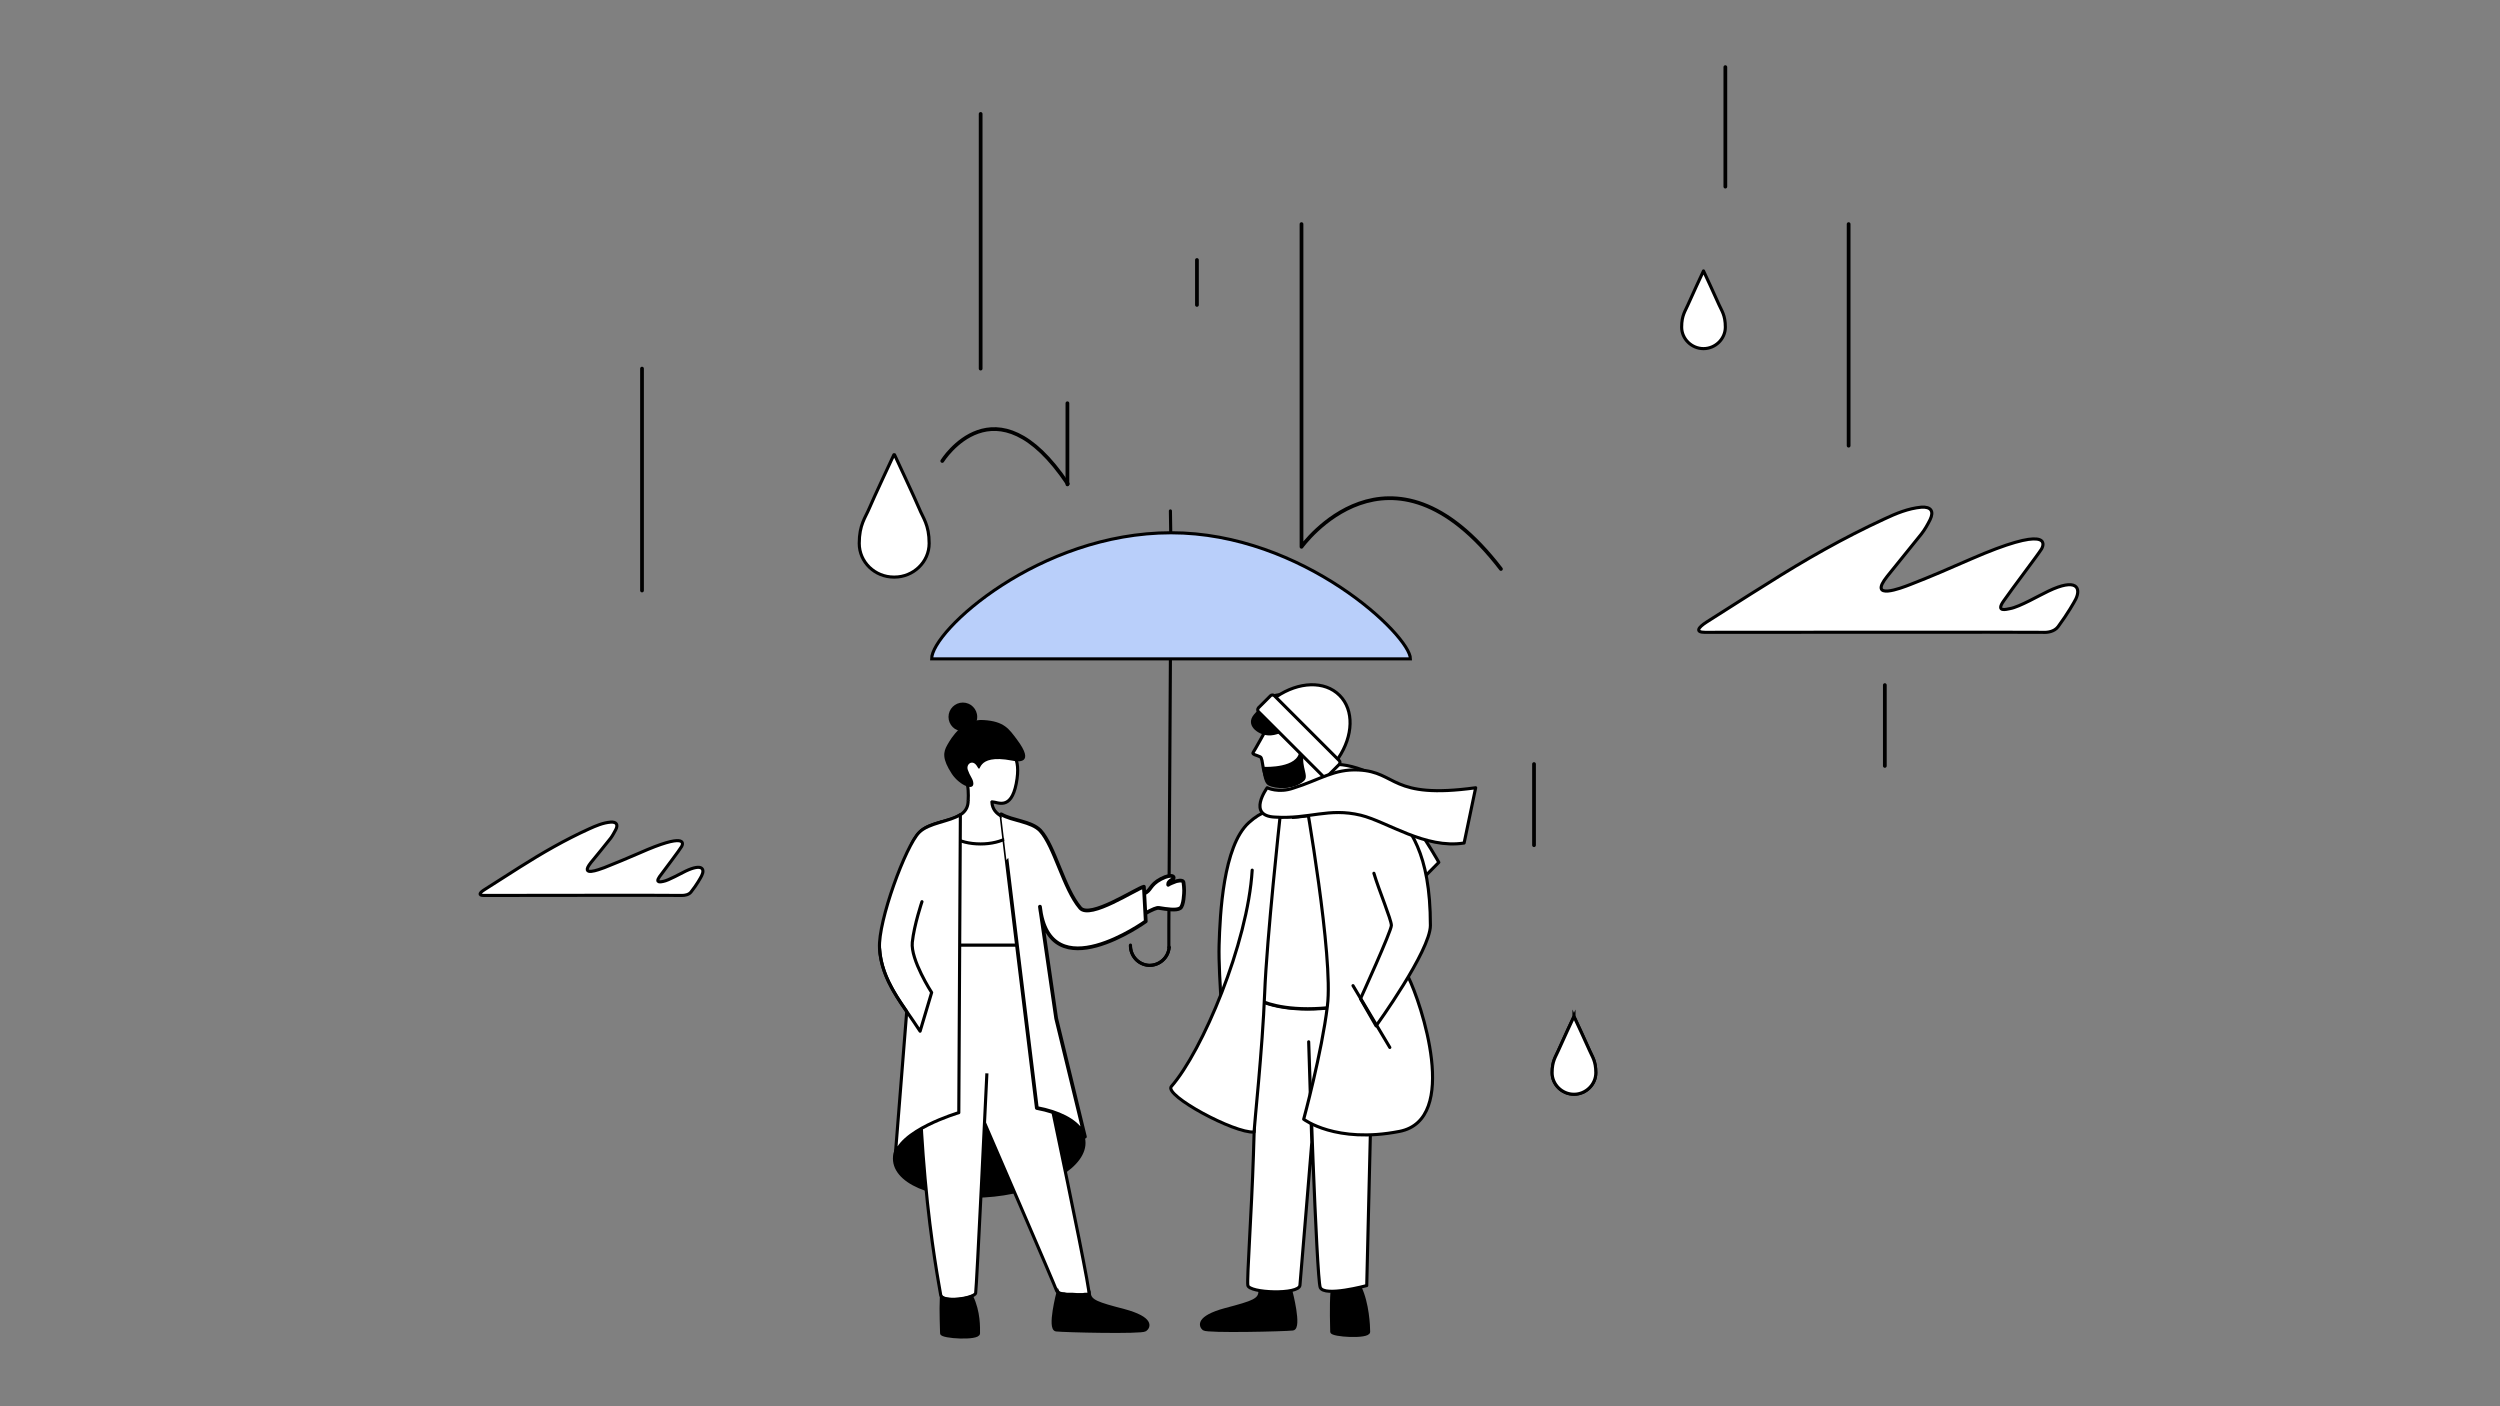 <?xml version="1.0" encoding="utf-8"?>
<!-- Generator: Adobe Illustrator 27.0.1, SVG Export Plug-In . SVG Version: 6.00 Build 0)  -->
<svg version="1.1" id="uuid-ca019fea-dee3-4512-baad-abe5c020016a"
	 xmlns="http://www.w3.org/2000/svg" xmlns:xlink="http://www.w3.org/1999/xlink" x="0px" y="0px" viewBox="0 0 801 450.5"
	 style="enable-background:new 0 0 801 450.5;" xml:space="preserve">
<rect x="0" y="0" width="801" height="450.5" fill="#808080" stroke="none"/>
<style type="text/css">
	.st0{fill:#FFFFFF;}
	.st1{fill:none;stroke:#000000;stroke-miterlimit:10;}
	.st2{fill:#B9CFFA;}
	.st3{fill:none;stroke:#000000;stroke-linecap:round;stroke-linejoin:round;}
	.st4{fill:none;stroke:#000000;stroke-width:1.2;stroke-linecap:round;stroke-linejoin:round;}
	.st5{fill:#FFFFFF;stroke:#000000;stroke-linecap:round;stroke-linejoin:round;}
	.st6{fill:#FFFFFF;stroke:#000000;stroke-miterlimit:10;}
	.st7{fill:none;stroke:#000000;stroke-width:1.2;stroke-linecap:round;stroke-miterlimit:10;}
	.st8{stroke:#000000;stroke-linecap:round;stroke-linejoin:round;}
	.st9{stroke:#000000;stroke-miterlimit:10;}
	.st10{fill:#FFFFFF;stroke:#000000;stroke-width:1.2;stroke-linecap:round;stroke-linejoin:round;}
</style>
<g id="Hintergrund-2">
	<g id="Schirm">
		<polyline class="st0" points="374.5,303.7 374.5,296.1 375,211.1 		"/>
		<polyline class="st1" points="374.5,303.7 374.5,296.1 375,211.1 		"/>
		<g>
			<path class="st2" d="M451.9,211.1c0-7.4-34.4-40.4-76.7-40.4s-76.7,31.4-76.7,40.4H451.9L451.9,211.1z"/>
			<path class="st1" d="M451.9,211.1c0-7.4-34.4-40.4-76.7-40.4s-76.7,31.4-76.7,40.4H451.9L451.9,211.1z"/>
		</g>
		<line class="st3" x1="375.1" y1="170.4" x2="375" y2="163.7"/>
		<g>
			<path class="st1" d="M374.6,303.4c-0.2,3.4-3.1,6-6.5,5.9c-3.4-0.2-6-3.1-5.9-6.5"/>
			<path class="st3" d="M374.6,303.4c-0.2,3.4-3.1,6-6.5,5.9c-3.4-0.2-6-3.1-5.9-6.5"/>
		</g>
	</g>
	<g id="Regen">
		<line class="st4" x1="592.3" y1="71.8" x2="592.3" y2="142.8"/>
		<line class="st4" x1="205.7" y1="118.1" x2="205.7" y2="189.2"/>
		<line class="st4" x1="603.9" y1="219.5" x2="603.9" y2="245.4"/>
		<line class="st4" x1="491.5" y1="244.8" x2="491.5" y2="270.8"/>
		<g id="Tropfen">
			<path class="st5" d="M550.8,97.7c-0.8-1.9-5-10.9-5-10.9l0,0.1l0-0.1c0,0-4.2,9-5,10.9c-0.8,1.9-2,3.3-2,7.1c0,3.8,3.2,6.9,7,6.9
				c0,0,0,0,0,0s0,0,0,0c3.8,0,7-3.1,7-6.9C552.8,101,551.6,99.5,550.8,97.7z"/>
			<path class="st6" d="M509.3,336.6c-0.8-1.9-5-10.9-5-10.9l0,0.1l0-0.1c0,0-4.2,9-5,10.9c-0.8,1.9-2,3.3-2,7.1s3.2,6.9,7,6.9
				c0,0,0,0,0,0c0,0,0,0,0,0c3.8,0,7-3.1,7-6.9S510.1,338.5,509.3,336.6"/>
			<path class="st5" d="M509.3,336.6c-0.8-1.9-5-10.9-5-10.9l0,0.1l0-0.1c0,0-4.2,9-5,10.9c-0.8,1.9-2,3.3-2,7.1s3.2,6.9,7,6.9
				c0,0,0,0,0,0c0,0,0,0,0,0c3.8,0,7-3.1,7-6.9S510.1,338.5,509.3,336.6z"/>
			<path class="st5" d="M294.5,162.9c-1.2-2.9-7.9-17.2-7.9-17.2l-0.1,0.1l-0.1-0.1c0,0-6.7,14.3-7.9,17.2
				c-1.2,2.9-3.2,5.2-3.2,11.2s5,10.8,11.1,10.8c0,0,0,0,0.1,0s0,0,0.1,0c6,0,11.1-4.8,11.1-10.8S295.7,165.9,294.5,162.9
				L294.5,162.9z"/>
		</g>
		<line class="st4" x1="314.2" y1="36.5" x2="314.2" y2="118.1"/>
		<line class="st7" x1="383.5" y1="83.3" x2="383.5" y2="97.7"/>
		<line class="st7" x1="552.8" y1="21.5" x2="552.8" y2="59.8"/>
		<line class="st4" x1="342" y1="129.2" x2="342" y2="155.2"/>
		<path class="st4" d="M417,71.8v103.4c0,0,28.2-39.4,63.9,7.1"/>
		<path class="st4" d="M301.9,147.7c0,0,17-27.3,40.2,7.3"/>
	</g>
	<path class="st5" d="M654.1,175.9c-1.1,1.8-9.4,12.7-12.1,16.6c-2.7,3.8,0.9,2.7,2,2.5c3-0.5,9.7-4.4,12.3-5.6
		c9-4.3,10.5-1.1,8.8,2.5c-0.5,1-2.6,4.7-5.7,8.9c-1.2,1.6-3.4,1.9-4.9,1.8c-2.4-0.1-102.1,0-108.2,0c-3.2,0-2.3-1.5,0.5-3.3
		c4.8-3,12.8-8.2,19.3-12.2c12.1-7.7,24.6-14.8,37.6-20.8c3.8-1.8,7.7-3.4,11.9-3.8c3.1-0.2,4.1,1.3,2.8,4c-0.8,1.6-1.7,3.2-2.8,4.6
		c-3.6,4.5-7.3,9-10.9,13.5c-6.4,8,4.5,3.8,7.3,2.7c6.5-2.5,12.9-5.3,19.3-8.1C656.5,168.2,655.2,174,654.1,175.9L654.1,175.9z"/>
	<path class="st5" d="M218.4,271.2c-0.6,1.1-5.5,7.5-7.1,9.7c-1.5,2.2,0.6,1.6,1.2,1.5c1.7-0.3,5.7-2.6,7.2-3.3
		c5.3-2.5,6.2-0.7,5.1,1.5c-0.3,0.6-1.5,2.8-3.4,5.2c-0.7,0.9-2,1.1-2.9,1.1c-1.4-0.1-59.9,0-63.5,0c-1.9,0-1.3-0.9,0.3-1.9
		c2.8-1.8,7.5-4.8,11.3-7.2c7.1-4.5,14.4-8.7,22.1-12.2c2.2-1,4.5-2,7-2.2c1.8-0.1,2.4,0.8,1.6,2.4c-0.5,0.9-1,1.9-1.6,2.7
		c-2.1,2.7-4.3,5.3-6.4,7.9c-3.7,4.7,2.6,2.2,4.3,1.6c3.8-1.5,7.6-3.1,11.3-4.7C219.8,266.7,219,270.1,218.4,271.2L218.4,271.2z"/>
</g>
<g id="Mann-2">
	<g>
		<path class="st5" d="M422.2,246.1c0,0,4.4-3.1,14.4,0.6c10,3.8,24.4,29.6,24.4,29.6l-10,10.1c0,0-12.4-28-18.7-32.6
			s-18.3-0.8-18.3-0.8"/>
		<g>
			<path class="st8" d="M426.8,413.7c2.8,0,6.6-0.8,8.9-1.3c2.5,5.2,2.8,12.5,2.8,14.3c0,1.9-11.8,1.2-11.8,0
				S426.4,418.6,426.8,413.7L426.8,413.7z"/>
			<path class="st8" d="M392.6,419.6c9.1-2.4,11.1-3.1,11.1-6c2.7,0.4,6.4,0.5,9,0.1l0.9,0c0,0,3.1,11.8,0.6,12.1
				c-2.5,0.3-27.3,0.9-28.5,0C384.6,424.9,383.4,422.1,392.6,419.6L392.6,419.6z"/>
			<path class="st5" d="M401.6,370c0.6-17.7,1.4-46.9,1.5-49.7c1,0.6,6,3,15.9,3c11.2,0,21.1-3.1,21.1-3.1l-2.2,91.7
				c0,0-13.6,3.7-14.9,0.6c-1.2-3.1-3.7-78.7-3.7-78.7l1,32.2c0,0-3.5,42.7-3.8,45.8c-0.3,3.1-16.4,2.5-16.7,0
				C399.5,409.4,401,388.6,401.6,370L401.6,370z"/>
		</g>
		<path class="st5" d="M406.3,261.5c0.6,0.2,1.3,0.3,2.2,0.4c10.9,0.7,17-3.1,27.3-0.6c1.5,0.4,3.2,0.9,4.9,1.6l-0.6,57.2
			c0,0-9.9,3.1-21.1,3.1s-16.1-3.1-16.1-3.1C404.1,300.7,404,288.2,406.3,261.5L406.3,261.5z"/>
		<path class="st5" d="M451.2,313c4.1,8.3,16.7,45.7-2.8,49.5c-20.4,4-30.7-3.9-30.7-3.9s5.8-21.3,7.6-36.3
			c2-15.6-7.1-66.9-7.1-66.9l7.6-6.1c1.9,6.2,13,1.9,19.8,9.3c5.9,6.7,12.7,14.3,12.7,37.9c0,8.1-17.4,32.2-17.4,32.2l-5-8.7
			c0,0,9.9-21.7,9.9-23.5s-4-11.3-5.6-16.7"/>
		<path class="st5" d="M394.6,336.6c0,0-1.5,2.9-0.9,8.5c0.2,1.4,3.8,1.2,3.8,1.2 M398.7,336.6l-6.2-0.2c0,0-2.2-23.5-1.9-33.6
			c0.3-10,1.3-31.7,9.5-39.2c8.2-7.5,14.2-2.6,15.5-9.4"/>
		<line class="st3" x1="404.8" y1="257.1" x2="416.3" y2="253.7"/>
		<path class="st5" d="M405.7,256l4.4,6c0,0-4.2,38.4-4.9,56.2c-0.7,18-3.4,43-3.4,44.5c-6.2,0.5-29-11.8-26.5-14.6
			c9.9-11.3,24.5-45.8,25.9-69.3"/>
		<line class="st3" x1="433.5" y1="315.8" x2="445.3" y2="335.6"/>
		<path class="st0" d="M424.5,249.5l-11.7,8.5c0.5-2.9,0.2-5.6-0.3-6.8c-0.5-1.1-4.7-0.1-6.1-1.5c-1.6-1.5-1.6-6.7-2.6-7.2
			c-1-0.5-2.8-0.8-2.3-1.4c0.5-0.7,4.3-7.6,4.3-7.6s2.8-5.7,4.7-6.5c1.8-0.8,8.5-2.8,15.6,1.9c7.2,4.7,0.4,15.2-0.3,16.7
			C425.1,247,424.5,249.5,424.5,249.5L424.5,249.5z"/>
		<path class="st3" d="M417.7,248.4c-3.4,3.2-9.3,2.3-11.3,1.3c-2-1-1.6-6.7-2.6-7.2c-1-0.5-2.8-0.8-2.3-1.4
			c0.5-0.7,4.3-7.6,4.3-7.6"/>
		<path d="M401.8,228.9c2.6-3.2,5.8-3,5.6-4.7c-0.4-3.7,6.1-1.2,9.8-1.6c2.5-0.2,9.4-1.8,11.7,4.3c2.3,6.1,1.7,11-0.8,15.3
			c-1.7,2.9-4.7,4.6-5.9,3c-1-1.3,0.7-2.1,0.7-4.6c0-2.5-1.6-3.1-2.8-2.6c-0.7,0.3-1.8,1-2.4,3.6c-0.8,4.2,1.8,7.1,0.1,8.6
			c-3.4,3.1-9.3,2.5-11.3,1.5c-2-1-1.9-5.5-2-6l0.9,0c0,0,10.6,0.4,10.9-5.1c0.1-1.7-1.4-4.7-3.4-5.7c-2-1-3.6,1-6.8,0.7
			C402.9,235.3,398.9,232.3,401.8,228.9L401.8,228.9z"/>
		<g>
			<path class="st5" d="M405.2,226.4c1.2-1.2,2.5-2.3,3.8-3.2c7.1-4.8,15.4-5.2,20.2-0.4c4.7,4.7,4.4,13-0.4,20.1
				c-0.9,1.4-2,2.7-3.2,3.9"/>
			<path class="st5" d="M424,248.8L403.2,228c-0.3-0.3-0.3-0.8,0-1.2l3.9-3.9c0.3-0.3,0.8-0.3,1.2,0l20.8,20.8
				c0.3,0.3,0.3,0.8,0,1.2l-3.9,3.9C424.9,249.1,424.3,249.1,424,248.8z"/>
		</g>
		<path class="st5" d="M406,252.4c0,0,3.6,1.8,8.4,0.1c8.4-2.6,13-6.2,20.9-5.8c12.5,0.6,10,9.5,37.5,5.7l-3.7,17.7
			c-12.4,2-24.6-6.8-33.1-8.9c-10.4-2.5-16.5,1.3-27.5,0.6C399.4,261.4,406,252.4,406,252.4L406,252.4z"/>
	</g>
</g>
<g id="Frau-2">
	<g>
		<g id="Oberkörper_Kopf">
			<g id="Fläche">
				<path class="st0" d="M327.1,263.6c2.3,0.7,4.6,1.4,6.1,2.9c1.6,1.6,2.6,3.6,2.6,3.7l-10,32.5h-23.6l-10-32.5c0,0,1-2.1,2.6-3.7
					c4.3-4.4,15.4-2.6,15.4-10c0,0,0.1-4.9-0.4-6.2c-0.5-1.3-3.3-5.2-1.7-8.5c1.7-3.2,5.4-6.6,10.9-5.4c5.4,1.1,4.5,4.2,4.5,4.2
					s4,1.3,2.2,10.4c-1.6,8.5-5.8,5.9-7.7,5.8c0,0-0.1,0.1-0.1,0.1C318.2,261.5,322.8,262.4,327.1,263.6"/>
			</g>
			<g id="Outline">
				<path class="st1" d="M327.1,263.6c-4.4-1.2-9-2.1-9.3-6.6c0,0,0.1-0.1,0.1-0.1c1.8,0.1,6,2.8,7.7-5.8c1.8-9.1-2.2-10.4-2.2-10.4
					"/>
				<path class="st1" d="M327.1,263.6c2.3,0.7,4.6,1.4,6.1,2.9c1.6,1.6,2.6,3.6,2.6,3.7l-10,32.5h-23.6l-10-32.5c0,0,1-2.1,2.6-3.7
					c4.3-4.4,15.4-2.6,15.4-10"/>
			</g>
			<path class="st1" d="M310,251.6c0.4,2,0.2,5,0.2,5"/>
			<g>
				<circle cx="308.5" cy="229.7" r="4.6"/>
				<path d="M325.8,236.9c-2.5-3.3-4-5.8-10.7-6.2c-6.7-0.4-10.3,5.7-11.6,8c-1.3,2.3-1.7,4.4,1.5,9.3c2.5,3.7,7.5,5.8,6.8,2.5
					c-0.3-1.3-1-1.8-1.7-3.8c-0.7-1.9,1.6-3.6,3-1.1c1.7,2.9-1.2-4.3,11.2-1.9C326.1,244.1,331.8,244.9,325.8,236.9L325.8,236.9z"/>
			</g>
		</g>
		
			<ellipse transform="matrix(0.994 -0.106 0.106 0.994 -37.342 35.723)" class="st9" cx="317.1" cy="368.8" rx="30.5" ry="14.3"/>
		<path id="Hose" class="st6" d="M316.2,343.9c0,0-3.3,69.2-3.6,70.4c-0.4,1.7-10.7,3.2-11.2,0.6c-0.4-2.6-3.1-16.1-5-37.2
			c-1.9-21.1-1.9-35.1-1.9-35.1s0-24.7,8.1-39.9H326c0,0,23.8,111.1,22.9,111.9s-9.9,0.4-10.3-0.9c-0.4-1.4-23.1-53.8-23.1-53.8"/>
		<path id="Fuß" class="st9" d="M339.1,414.2L339.1,414.2c0.1,0.1,0.3,0.1,0.4,0.2h0c0.1,0,0.1,0,0.2,0.1c0,0,0,0,0.1,0
			c0.1,0,0.1,0,0.2,0.1c0,0,0.1,0,0.1,0c0.1,0,0.1,0,0.2,0c0,0,0.1,0,0.1,0c0.1,0,0.2,0,0.2,0c0,0,0.1,0,0.1,0c0.1,0,0.2,0,0.3,0h0
			c0.3,0.1,0.6,0.1,1,0.1c0,0,0,0,0.1,0c0.1,0,0.2,0,0.3,0c0,0,0.1,0,0.1,0c0.1,0,0.2,0,0.3,0c0,0,0.1,0,0.1,0c0.1,0,0.2,0,0.3,0
			c0,0,0.1,0,0.1,0c0.1,0,0.2,0,0.3,0h0.1c0.5,0,1,0.1,1.4,0.1c0,0,0.1,0,0.1,0c0.1,0,0.2,0,0.3,0c0,0,0.1,0,0.1,0
			c0.1,0,0.2,0,0.3,0c0,0,0.1,0,0.1,0c0.1,0,0.2,0,0.3,0c0,0,0,0,0.1,0c0.4,0,0.8,0,1.2-0.1h0c0.1,0,0.1,0,0.2,0h0.1
			c0.1,0,0.1,0,0.2,0l0.1,0c0.1,0,0.1,0,0.2,0c0,0,0,0,0,0c0.1,0,0.1,0,0.2,0h0c0.2-0.1,0.3-0.1,0.4-0.2c0.3,2.4,2.6,3.2,11.1,5.4
			c9.3,2.5,8.1,5.3,6.8,6.2c-1.2,0.9-26,0.3-28.5,0c-2.5-0.3,0.6-12.1,0.6-12.1L339.1,414.2L339.1,414.2z"/>
		<path class="st9" d="M305.5,416.4c2,0,4.3-0.4,5.8-1c2.4,5,2.2,10,2.2,11.8c0,1.9-11.8,1.2-11.8,0c0-1.1-0.3-6.9-0.1-11.7
			C302.3,416.2,303.9,416.4,305.5,416.4L305.5,416.4z"/>
		<path id="Oberteil" class="st6" d="M333.2,266.5c-1.5-1.5-3.7-2.3-6.1-2.9l-0.5-0.1c-0.1,3.8-5.6,6.9-12.4,6.9
			c-3.6,0-6.7-0.8-9-2.2c-2.2-1.2-3.5-2.9-3.5-4.8l0.1,0l0,0l-0.3,0.1c-2.5,0.7-5,1.5-6.6,3.1c-1.6,1.6-2.6,3.7-2.6,3.7l10,32.5
			h23.4l10.2-32.5C335.8,270.2,334.8,268.1,333.2,266.5L333.2,266.5z"/>
		<path id="Hand" class="st10" d="M366.8,292.7c2.6-1.4,3.8-1.9,4.5-1.8c2.5,0.4,5.6,0.9,6.8,0.1c1.2-0.7,1.3-5.1,1.3-5.7
			c0-0.8-0.1-1.7-0.2-2.5c-0.1-1.2-2.5-0.4-2.5-0.4c-2.4,0.9-2.4,1.1-2.4,1.1s-0.3-0.8,1.1-1.6c1.5-0.7,0.4-2.3-3.4-0.3
			c-3.8,2-3.1,3.8-5.5,4.7"/>
		<g id="Mantel">
			<path class="st5" d="M294.5,266.7c3.1-3.1,9.7-3.4,13.2-5.7c0,0-0.5,95.5-0.5,95.5s-19.7,5.8-20.4,14.3l3.7-46.5l0-0.2
				c-4.3-6.2-8.2-12.4-8.7-20.3C281.3,295.1,290.2,271,294.5,266.7L294.5,266.7z"/>
			<path class="st10" d="M333.3,266.1C333.1,265.9,333.3,266.1,333.3,266.1c-2.9-3-8.9-3.1-12.5-5.2c-0.1,0,10.8,89.4,11.4,94.1
				c7,1.3,12.3,4,14.5,7.6c0.4,0.5,0.7,1.1,0.9,1.6l-9.2-37.9l-5.2-35.8c3,27,33.9,4.7,33.9,4.7l-0.6-11.1
				c-2.5,0.6-17.3,10.5-20.4,6.8C340.8,284.7,337.9,271.1,333.3,266.1L333.3,266.1z"/>
			<path class="st3" d="M295.4,288.9c0,0-2.5,7.4-3.1,13s6.2,16.1,6.2,16.1l-3.7,12.4c-5.6-8.7-12.4-16.1-13-26.6"/>
		</g>
	</g>
</g>
</svg>
